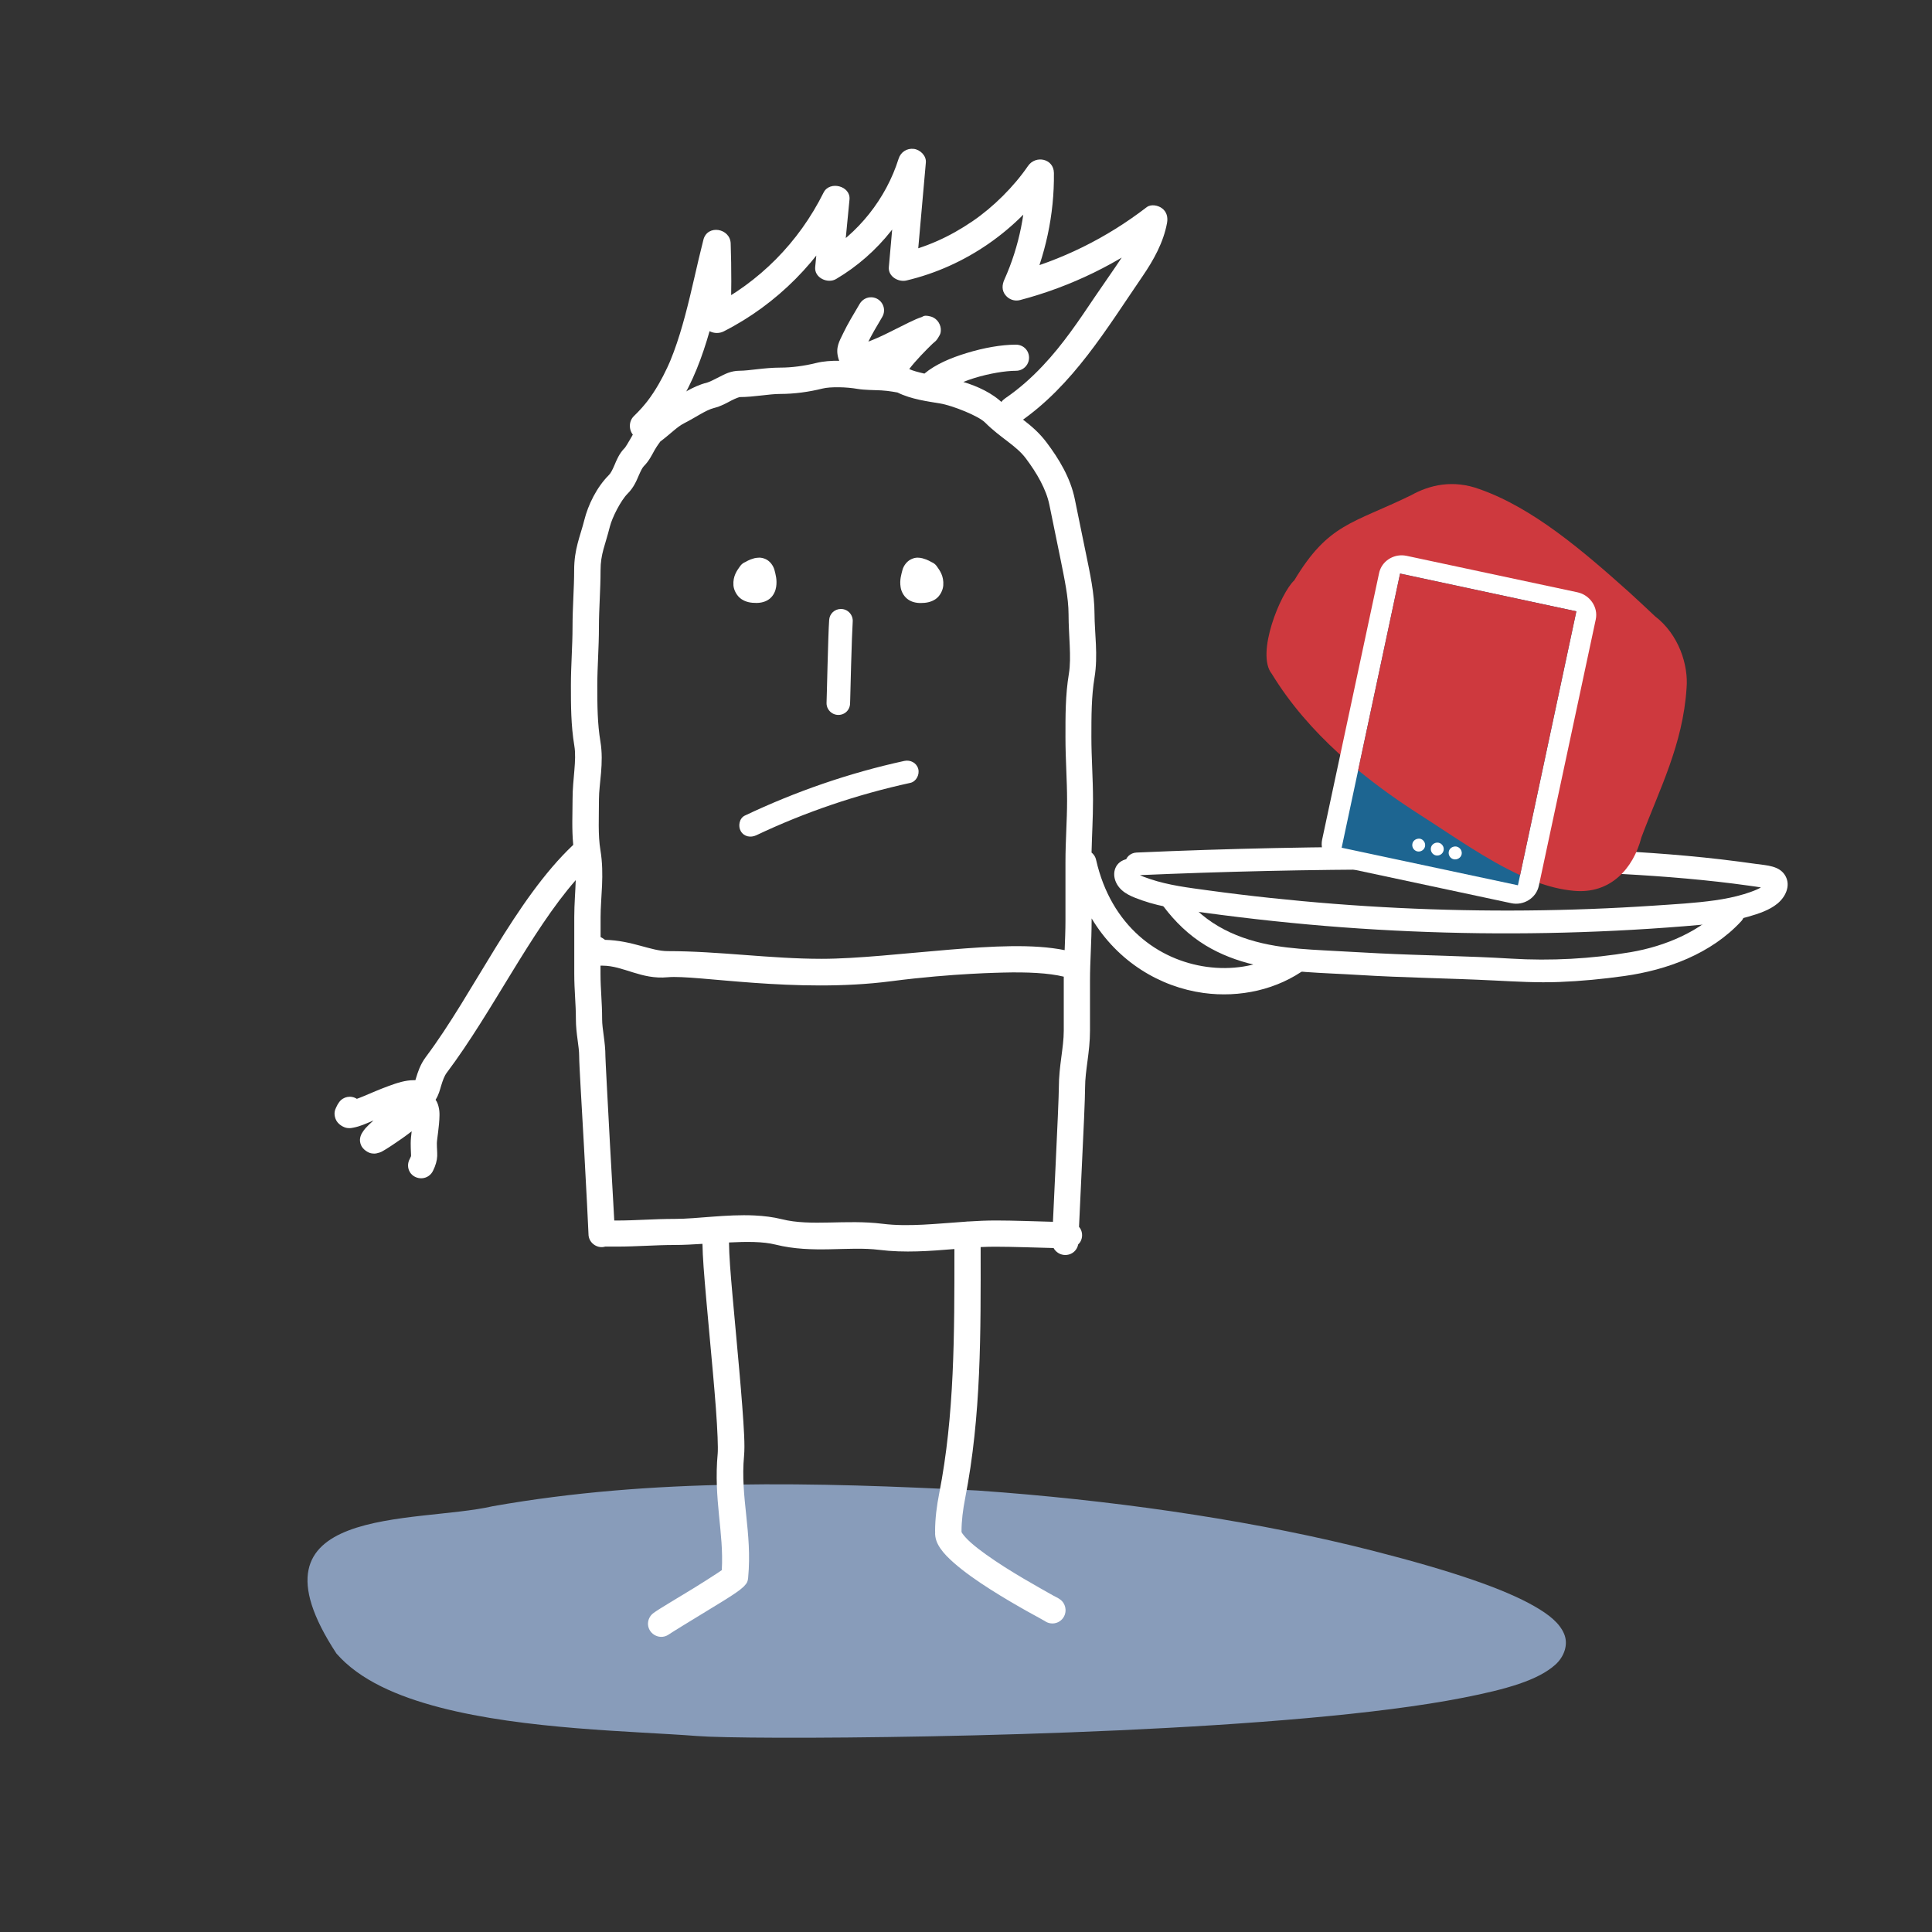 <?xml version="1.0" encoding="utf-8"?>
<!-- Generator: Adobe Illustrator 24.1.3, SVG Export Plug-In . SVG Version: 6.00 Build 0)  -->
<svg version="1.1" xmlns="http://www.w3.org/2000/svg" xmlns:xlink="http://www.w3.org/1999/xlink" x="0px" y="0px"
	 viewBox="0 0 500 500" style="enable-background:new 0 0 500 500;" xml:space="preserve">
<rect x="0" y="0" width="500" height="500" fill="#333333" stroke="none"/>
<style type="text/css">
	.st0{display:none;}
	.st1{display:inline;fill:#CE393E;}
	.st2{display:inline;fill:#1D6591;}
	.st3{fill-rule:evenodd;clip-rule:evenodd;fill:#E19081;}
	.st4{opacity:0.89;}
	.st5{fill:#FAED24;}
	.st6{fill-rule:evenodd;clip-rule:evenodd;fill:#FFFFFF;}
	.st7{opacity:0.27;fill-rule:evenodd;clip-rule:evenodd;fill:#FFFFFF;}
	.st8{opacity:0.91;fill-rule:evenodd;clip-rule:evenodd;fill:#FAED24;}
	.st9{fill-rule:evenodd;clip-rule:evenodd;fill:#1D6591;}
	.st10{fill-rule:evenodd;clip-rule:evenodd;fill:#CE393E;}
	.st11{fill:#FFFFFF;}
	.st12{fill:#D97264;}
	.st13{fill-rule:evenodd;clip-rule:evenodd;fill:#DA7769;}
	.st14{fill-rule:evenodd;clip-rule:evenodd;fill:#DE8677;}
	.st15{fill-rule:evenodd;clip-rule:evenodd;fill:#F5EC48;}
	.st16{fill:none;}
	.st17{fill:#CE393E;}
	.st18{fill:#BAD97C;}
	.st19{fill:#8499B8;}
	.st20{fill:#1B5D85;}
	.st21{fill-rule:evenodd;clip-rule:evenodd;fill:#8C9FBC;}
	.st22{fill:#FFFFFF;stroke:#FFFFFF;stroke-width:0.938;stroke-miterlimit:10;}
	.st23{fill-rule:evenodd;clip-rule:evenodd;fill:#889CBA;}
	.st24{fill-rule:evenodd;clip-rule:evenodd;fill:#6483A7;}
	.st25{opacity:0.48;fill-rule:evenodd;clip-rule:evenodd;fill:#FFFFFF;}
	.st26{fill-rule:evenodd;clip-rule:evenodd;fill:#FAED24;}
	.st27{opacity:0.85;fill-rule:evenodd;clip-rule:evenodd;fill:#FAED24;}
</style>
<g id="podloga" class="st0">
	<rect class="st2" width="500" height="500"/>
</g>
<g id="ilustracije">
	<g>
		<g>
			<path class="st23" d="M259.7,386.25c33.41,2.67,66.7,7.72,95.45,15.05c20.84,5.31,34.15,9.93,41.91,14.37
				c3.88,2.22,6.54,4.38,7.72,7.15c1.18,2.76,0.03,5.93-2.24,7.98c-4.54,4.09-12.72,6.38-23.81,8.56
				c-11.08,2.18-25.01,3.9-40.4,5.28c-30.78,2.76-67.35,4.14-97.66,4.72c-30.31,0.58-53.87,0.42-60.25-0.08
				c-16.59-1.28-44.52-1.65-66.58-7.39c-11.02-2.87-20.78-7.09-26.77-13.96c-25.45-38.77,20.49-33.52,40.45-38.12
				c41.47-7.35,83.66-6.2,125.51-4.06C255.24,385.91,257.47,386.08,259.7,386.25L259.7,386.25z M259.7,386.25"/>
			<path class="st6" d="M338.16,250.55c-7.51,5.56-17.26,7.72-26.7,6.43c-11.2-1.54-22.19-8.03-28.95-19.3v0.55
				c0,5.34-0.42,10.65-0.42,15.53v12.99c0,5.57-1.27,10.26-1.27,14.69c0,2.67-0.41,11.6-0.85,20.65c-0.3,6.38-0.56,11.8-0.72,15.41
				c0.12,0.14,0.24,0.3,0.34,0.46c0.61,1.05,0.61,2.37,0,3.42c-0.16,0.26-0.34,0.47-0.56,0.68c-0.18,0.95-0.76,1.79-1.61,2.28
				c-1.05,0.61-2.38,0.61-3.43,0c-0.57-0.33-1.02-0.79-1.32-1.35c-4.66-0.11-10.53-0.34-14.94-0.34c-1.29,0-2.62,0.02-3.94,0.09
				c0.02,22.24,0.19,43.56-4.02,65.09c-0.56,2.87-0.93,5.75-0.93,8.51v0.13c0.01,0.01,0.03,0.12,0.21,0.38
				c0.38,0.55,1.16,1.46,2.24,2.41c2.16,1.92,5.38,4.16,8.68,6.27c3.3,2.1,6.71,4.07,9.31,5.54c1.3,0.73,2.41,1.37,3.22,1.82
				c0.4,0.23,0.72,0.37,0.97,0.51c0.25,0.14,0.19,0.06,0.72,0.42c1.06,0.67,1.64,1.88,1.57,3.13c-0.08,1.24-0.82,2.35-1.95,2.88
				c-1.13,0.53-2.46,0.4-3.47-0.34c-0.06-0.04-0.11-0.05-0.17-0.09c-0.23-0.13-0.57-0.33-0.97-0.55c-0.82-0.45-1.97-1.07-3.31-1.82
				c-2.66-1.5-6.14-3.5-9.6-5.71c-3.46-2.2-6.87-4.59-9.52-6.94c-1.33-1.18-2.49-2.33-3.39-3.64c-0.8-1.16-1.49-2.59-1.36-4.4H242
				c0-3.37,0.44-6.67,1.06-9.82c3.98-20.32,3.95-41.12,3.94-63.27c-6.3,0.51-12.84,1.04-19.47,0.21c-7.94-0.99-17.2,1.05-26.84-1.36
				c-3.29-0.82-7.51-0.77-12.02-0.55v0.34c0.02,1.28,0.09,3.21,0.26,5.55c0.33,4.66,0.93,10.94,1.52,17.48
				c0.6,6.54,1.22,13.34,1.65,19.04c0.42,5.7,0.72,10.05,0.46,12.82c-1.01,10.86,2.16,19.67,1.06,31.53
				c-0.12,1.3-0.55,1.59-0.76,1.86c-0.21,0.27-0.36,0.41-0.51,0.55c-0.29,0.27-0.56,0.5-0.85,0.72c-0.58,0.44-1.28,0.93-2.12,1.48
				c-1.68,1.11-3.89,2.43-6.14,3.81c-2.25,1.38-4.56,2.79-6.43,3.93c-1.87,1.14-3.43,2.13-3.64,2.28c-0.99,0.74-2.3,0.89-3.42,0.38
				c-1.13-0.5-1.92-1.56-2.04-2.79c-0.11-1.23,0.47-2.43,1.48-3.13c0.86-0.62,2.18-1.43,4.07-2.58c1.88-1.16,4.21-2.53,6.43-3.9
				c2.22-1.37,4.36-2.74,5.93-3.77c0.52-0.34,0.83-0.56,1.18-0.8c0.58-9.69-2.16-18.31-1.06-30.18c0.13-1.37-0.05-6.11-0.47-11.72
				c-0.42-5.61-1.05-12.38-1.65-18.92c-0.6-6.54-1.18-12.86-1.53-17.65c-0.17-2.39-0.27-4.4-0.29-5.93c-0.01-0.01,0-0.03,0-0.04
				c-2.44,0.15-4.87,0.29-7.16,0.29c-4.98,0-9.77,0.42-15.06,0.42h-2.96c-0.88,0.26-1.82,0.14-2.63-0.34
				c-1.06-0.61-1.71-1.74-1.69-2.96c0-0.23-0.16-3.6-0.38-7.83c-0.23-4.22-0.5-9.63-0.8-15.02c-0.3-5.4-0.62-10.77-0.85-14.98
				c-0.23-4.21-0.38-6.91-0.38-8.09c0-2.73-0.85-5.84-0.85-9.65c0-4.07-0.42-7.33-0.42-11.72v-14.69c0-3.4,0.29-6.55,0.38-9.56
				c-11.66,13.32-21.53,34.06-33.35,49.81c-0.66,0.87-1.04,1.97-1.48,3.39c-0.32,1.05-0.61,2.34-1.44,3.64
				c0.44,0.6,0.63,1.25,0.76,1.74c0.22,0.85,0.26,1.57,0.25,2.28c-0.03,2.84-0.68,6.23-0.68,7.24c0,1.42,0.12,2.15,0.09,3.3
				c-0.04,1.15-0.42,2.49-1.06,3.76c-0.51,1.14-1.6,1.9-2.84,1.99c-1.24,0.09-2.46-0.48-3.13-1.52c-0.67-1.05-0.68-2.38-0.08-3.47
				c0.41-0.83,0.32-0.66,0.34-0.97c0.01-0.32-0.09-1.35-0.09-3.09c0-1.01,0.13-2.06,0.25-3.09c-1.58,1.22-3.29,2.43-4.95,3.52
				c-0.72,0.47-1.39,0.92-1.99,1.27c-0.61,0.34-0.87,0.63-2.08,0.89c-0.3,0.07-0.71,0.14-1.48,0c-0.77-0.14-2.16-0.97-2.63-2.16
				c-0.46-1.19-0.19-1.97-0.04-2.41c0.15-0.44,0.34-0.68,0.46-0.89c0.52-0.83,0.95-1.25,1.69-1.98c0.3-0.3,0.79-0.73,1.14-1.06
				c-1.94,0.83-3.43,1.52-5.16,1.86c-0.44,0.09-0.89,0.2-1.69,0.09c-0.8-0.11-2.4-0.87-2.96-2.33c-0.56-1.46-0.13-2.39,0.13-2.96
				c0.25-0.58,0.5-0.99,0.8-1.4c1.05-1.45,3.06-1.82,4.57-0.85c0.67-0.26,0.89-0.32,1.74-0.68c1.92-0.81,4.19-1.8,6.43-2.62
				c2.24-0.82,4.33-1.53,6.64-1.53c0.1,0,0.23-0.01,0.34,0c0.06-0.18,0.1-0.34,0.17-0.55c0.44-1.44,1.05-3.47,2.54-5.46
				c12.42-16.56,22.97-40.54,38.14-54.89c-0.4-4.16-0.17-8.2-0.17-11.9c0-5.14,1.09-10,0.46-13.71c-0.89-5.38-0.89-10.48-0.89-15.66
				c0-5.16,0.42-10.2,0.42-15.11c0-5.14,0.42-10.06,0.42-14.69c0-5.57,1.56-8.73,2.63-12.99c0.97-3.9,3.19-8.48,6.35-11.64
				c0.48-0.48,0.9-1.28,1.44-2.54c0.54-1.26,1.18-3,2.75-4.57c0.09-0.08,0.88-1.34,1.65-2.71c0.77-1.37,1.52-2.94,3.35-4.31
				c2.01-1.51,3.96-3.76,7.19-5.38c1.87-0.94,5.01-3.42,9.1-4.44c0.56-0.15,1.72-0.74,3.09-1.44c1.36-0.7,3-1.61,5.29-1.61
				c2.43,0,6.44-0.81,10.49-0.81c3.02,0,6.29-0.45,9.23-1.18c1.93-0.48,4.02-0.62,6.05-0.59c-0.09-0.18-0.16-0.38-0.21-0.56
				c-0.85-2.86,0.24-4.48,1.27-6.64c1.03-2.16,2.51-4.65,4.23-7.54c0.65-1.1,1.86-1.77,3.13-1.69c1.19,0.07,2.24,0.76,2.79,1.82
				c0.56,1.06,0.5,2.33-0.13,3.34c-1.54,2.57-2.72,4.63-3.55,6.31c1.37-0.53,3.05-1.23,5.24-2.33c4.66-2.33,6.79-3.46,8.55-4.02
				c0.44-0.14,0.58-0.63,2.41-0.13c0.46,0.13,1.06,0.42,1.61,1.01c0.54,0.59,0.88,1.45,0.93,2.08c0.1,1.25-0.28,1.7-0.47,2.03
				c-0.73,1.33-1.1,1.37-1.69,1.94c-1.66,1.61-4.31,4.29-6,6.52c0.85,0.42,2.31,0.81,3.93,1.18c2.88-2.41,6.79-4.06,10.96-5.33
				c4.38-1.34,8.94-2.16,12.7-2.16c1.22-0.01,2.35,0.6,2.96,1.65c0.61,1.05,0.61,2.37,0,3.42c-0.62,1.06-1.74,1.71-2.96,1.69
				c-2.68,0-6.87,0.69-10.71,1.87c-0.99,0.3-1.96,0.65-2.88,1.02c3.66,1.11,7.57,2.88,10.33,5.63c3,3,7.52,5.11,11.22,10.03
				c3.1,4.13,6.18,9.07,7.32,14.77c0.95,4.78,1.93,9.34,2.92,14.26c0.93,4.61,2.16,9.97,2.16,15.36c0,4.7,0.96,10.69,0,16.46
				c-0.81,4.88-0.81,9.97-0.81,15.4c0,5.36,0.42,10.64,0.42,16.34c0,4.67-0.28,9.11-0.38,13.54c0.59,0.48,1.02,1.12,1.18,1.9
				c3.89,17.14,16.11,25.96,28.65,27.68c6.4,0.88,12.76-0.11,18.15-2.92L338.16,250.55z M335.88,133.52 M217.12,100.22h-0.04
				c-1.65-0.02-3.2,0.08-4.23,0.34c-3.49,0.87-7.25,1.39-10.88,1.39c-2.97,0-6.82,0.81-10.49,0.81c-0.13,0-1.02,0.28-2.2,0.89
				c-1.18,0.61-2.6,1.47-4.53,1.95c-2.08,0.52-4.79,2.47-7.7,3.94c-1.82,0.91-3.53,2.76-6.18,4.74c0.09-0.07-0.76,0.97-1.48,2.24
				c-0.72,1.28-1.37,2.72-2.79,4.15c-0.35,0.35-0.76,1.16-1.32,2.45c-0.56,1.3-1.27,3.06-2.88,4.66c-1.69,1.69-3.96,6.07-4.57,8.51
				c-1.23,4.9-2.41,7.03-2.41,11.34c0,5.02-0.42,9.93-0.42,14.69c0,5.28-0.42,10.33-0.42,15.11c0,5.18,0.03,9.84,0.81,14.51
				c0.93,5.6-0.38,10.9-0.38,14.85c0,4.75-0.28,9.31,0.38,13.25c1.06,6.38,0.04,12.12,0.04,17.35c0,1.71,0,3.41,0,5.12
				c0.68,0.34,0.97,0.6,1.14,0.72c7.1,0.17,11.85,2.92,16.25,2.92c13.25,0,26.52,1.99,39.78,1.99c9.22,0,21.39-1.4,33.14-2.37
				c11.02-0.91,21.64-1.53,29.79,0.13c0.1-2.61,0.21-5.17,0.21-7.66v-15.1c0-5.6,0.42-10.79,0.42-15.96
				c0-5.36-0.42-10.64-0.42-16.34c0-5.4-0.05-10.86,0.89-16.51c0.7-4.21-0.09-9.92-0.09-15.36c0-4.3-1.09-9.29-2.03-14.01
				c-0.97-4.85-1.95-9.41-2.92-14.26c-0.81-4.07-3.29-8.32-6.1-12.06c-2.52-3.37-6.53-5.26-10.58-9.31
				c-1.69-1.69-8.38-4.37-11.59-4.91c-3.03-0.51-7.49-1.06-11.05-2.84c0.05,0.03-2.1-0.44-4.23-0.55c-2.12-0.11-4.22-0.07-6.09-0.38
				C220.52,100.4,218.77,100.24,217.12,100.22L217.12,100.22z M237.48,144.32c0.49,0,0.92,0.08,1.27,0.17
				c1.37,0.36,2.25,0.95,2.33,0.98c0.53,0.22,1.02,0.58,1.35,1.06c0.82,1.15,1.85,2.55,1.69,4.95c-0.07,1.2-0.79,2.74-1.98,3.56
				c-1.2,0.81-2.49,1.02-3.9,1.02c-1.17,0-2.45-0.27-3.47-1.1c-1.02-0.83-1.55-2.05-1.69-3c-0.3-1.9,0.19-3.3,0.46-4.4
				c0.26-1.04,1.09-2.3,2.29-2.84C236.43,144.43,236.98,144.32,237.48,144.32L237.48,144.32z M196.5,144.32
				c0.5,0,1.05,0.11,1.65,0.38c1.2,0.54,2.02,1.8,2.29,2.84c0.27,1.1,0.72,2.5,0.42,4.4c-0.15,0.95-0.63,2.17-1.65,3
				c-1.02,0.83-2.3,1.1-3.47,1.1c-1.4,0-2.7-0.2-3.9-1.02c-1.19-0.81-1.95-2.35-2.03-3.56c-0.15-2.39,0.92-3.8,1.74-4.95
				c0.34-0.48,0.81-0.85,1.35-1.06c0.07-0.03,0.95-0.62,2.33-0.98C195.58,144.4,196.01,144.32,196.5,144.32L196.5,144.32z
				 M217.59,157.6c0.86-0.01,1.7,0.34,2.28,0.98c0.59,0.63,0.89,1.51,0.81,2.37c-0.09,1.16-0.29,6.49-0.42,11.34
				c-0.07,2.43-0.13,4.78-0.17,6.56c-0.04,1.79-0.09,3.31-0.09,3.09c0.02,1.1-0.53,2.12-1.48,2.67c-0.95,0.55-2.14,0.55-3.09,0
				c-0.95-0.56-1.54-1.57-1.52-2.67c0-0.5,0.04-1.42,0.09-3.21c0.04-1.79,0.1-4.17,0.17-6.6c0.13-4.88,0.28-9.87,0.42-11.68
				C214.68,158.85,215.99,157.62,217.59,157.6L217.59,157.6z M230.63,253.94c-24.69,3.21-50.47-1.73-57.83-1.03
				c-6.87,0.65-11.47-3-16.88-3l0,0c-0.17,0-0.36,0.01-0.51,0v2.16c0,3.95,0.42,7.21,0.42,11.72c0,2.63,0.85,5.77,0.85,9.65
				c0,0.15,0.15,3.5,0.38,7.7c0.23,4.2,0.5,9.59,0.8,14.98c0.3,5.39,0.62,10.79,0.85,15.02c0.1,1.91,0.19,3.43,0.26,4.73h0.63
				c4.93,0,9.71-0.42,15.06-0.42c5.75,0,13.34-1.24,20.61-0.89c2.42,0.12,4.79,0.4,7.07,0.97c7.59,1.9,16.51,0,26.03,1.18
				c6.74,0.85,14.05-0.04,21.66-0.55c0.15-0.01,0.28-0.05,0.42-0.04c0.06,0,0.12-0.01,0.17,0c2.35-0.15,4.71-0.26,7.11-0.26
				c4.51,0,10.3,0.23,14.77,0.34c0.17-3.78,0.41-8.93,0.68-14.48c0.44-9.05,0.85-18.52,0.85-20.31c0-5.57,1.27-10.26,1.27-14.69
				c0-4.33,0-8.66,0-12.99c0-0.33,0-0.65,0-0.97c-3.92-0.96-9.42-1.22-15.7-1.06C259.61,251.73,246.97,251.82,230.63,253.94z"/>
		</g>
		<g>
			<g>
				<path class="st11" d="M169.12,112.82c10.18-9.89,14-23.95,17.12-37.35c0.89-3.83,1.75-7.67,2.73-11.49
					c-2.35-0.32-4.71-0.64-7.06-0.96c0.21,6.55,0.2,13.1-0.02,19.64c-0.1,2.87,3.09,4.28,5.41,3.1c13.75-6.98,25.19-18.5,32.06-32.3
					c-2.23-0.6-4.47-1.21-6.7-1.81c-0.56,5.82-1.13,11.64-1.69,17.46c-0.27,2.78,3.23,4.39,5.41,3.1
					c11-6.49,19.29-17.01,23.11-29.19c-2.35-0.32-4.71-0.64-7.06-0.96c-0.8,9.02-1.6,18.04-2.4,27.06
					c-0.22,2.43,2.46,3.96,4.55,3.47c15.29-3.61,28.82-13.07,37.68-26.01c-2.23-0.6-4.47-1.21-6.7-1.81
					c0.11,9.47-1.73,18.93-5.64,27.61c-0.6,1.34-0.69,2.77,0.28,3.99c0.9,1.13,2.35,1.66,3.78,1.29
					c13.15-3.46,25.62-9.52,36.4-17.81c-1.76-1.35-3.52-2.71-5.28-4.06c-0.76,4.12-2.55,7.48-4.87,10.98
					c-2.21,3.35-4.56,6.62-6.8,9.94c-4.33,6.43-8.3,12.37-13.52,17.91c-3.05,3.25-6.28,6.08-9.8,8.49c-1.6,1.1-2.32,3.16-1.29,4.92
					c0.93,1.58,3.31,2.39,4.92,1.29c13.93-9.55,22.6-24.17,31.96-37.84c2.86-4.18,5.41-8.76,6.33-13.79
					c0.26-1.44-0.06-2.86-1.29-3.78c-1.04-0.78-2.86-1.15-3.99-0.28c-10.42,8.01-22.05,13.76-34.68,17.09
					c1.35,1.76,2.71,3.52,4.06,5.28c4.42-9.83,6.75-20.44,6.62-31.24c-0.04-3.73-4.74-4.68-6.7-1.81c-3.67,5.36-9,10.65-14.37,14.31
					c-6.04,4.11-11.98,6.74-19.02,8.39c1.52,1.16,3.03,2.31,4.55,3.47c0.8-9.02,1.6-18.04,2.4-27.06c0.16-1.76-1.49-3.34-3.12-3.53
					c-1.8-0.21-3.4,0.83-3.94,2.57c-3.24,10.31-10.42,19.36-19.8,24.89c1.8,1.03,3.61,2.07,5.41,3.1
					c0.56-5.82,1.13-11.64,1.69-17.46c0.34-3.54-5.15-4.91-6.7-1.81c-6.45,12.94-16.61,23.19-29.48,29.73
					c1.8,1.03,3.61,2.07,5.41,3.1c0.23-6.55,0.24-13.09,0.02-19.64c-0.13-3.96-6.03-5-7.06-0.96c-1.67,6.52-2.99,13.13-4.74,19.64
					c-0.85,3.17-1.79,6.31-2.93,9.38c-0.29,0.77-0.59,1.54-0.9,2.3c-0.22,0.54,0.01,0-0.23,0.53c-0.18,0.4-0.36,0.8-0.54,1.2
					c-0.68,1.47-1.43,2.92-2.24,4.32c-0.9,1.56-1.89,3.07-2.99,4.5c0.25-0.32-0.38,0.47-0.48,0.59c-0.28,0.34-0.56,0.67-0.85,1
					c-0.67,0.76-1.37,1.48-2.1,2.19c-1.39,1.35-1.36,3.72,0,5.08C165.43,114.21,167.72,114.18,169.12,112.82L169.12,112.82z"/>
			</g>
		</g>
		<g>
			<g>
				<path class="st11" d="M294.15,226.52c22.43-0.98,44.87-1.49,67.32-1.5c22.21-0.02,44.5,0.15,66.66,1.69
					c5.55,0.39,11.1,0.88,16.62,1.5c2.58,0.29,5.16,0.62,7.74,0.98c1.36,0.19,2.72,0.37,4.08,0.61c0.24,0.04,0.52,0.16,0.75,0.16
					c0.37,0-0.14-0.13-0.32-0.4c-0.05-0.09-0.11-0.18-0.16-0.27c0.07-0.77,0.06-0.97-0.04-0.59c-0.05,0.19-0.05,0.19-0.01,0.01
					c-0.06,0.09-0.12,0.19-0.18,0.28c-0.37,0.42-1.2,0.89-1.95,1.22c-1.07,0.47-2.18,0.85-3.3,1.19c-2.45,0.74-4.97,1.24-7.5,1.6
					c-5.19,0.74-10.47,1.01-15.7,1.37c-22.03,1.48-44.14,1.68-66.2,0.6c-11.11-0.54-22.2-1.41-33.26-2.59
					c-5.35-0.57-10.69-1.22-16.02-1.95c-5.05-0.69-10.2-1.3-15.06-2.94c-1.06-0.36-2.19-0.73-3.15-1.3
					c-0.08-0.05-0.11-0.05-0.19-0.16c-0.11-0.14-0.37-0.35-0.17-0.27c0.02,0.03,0.03,0.07,0.05,0.1c0.18,0.92-0.28,1.67-1.38,2.25
					c3.61-1.11,2.07-6.8-1.57-5.68c-2.91,0.9-3.56,3.99-2.11,6.45c1.39,2.36,4.07,3.28,6.52,4.15c5.2,1.83,10.77,2.45,16.21,3.19
					c11.85,1.61,23.74,2.88,35.67,3.77c23.49,1.74,47.08,2.03,70.6,0.87c5.96-0.29,11.92-0.68,17.87-1.16
					c5.53-0.45,11.16-0.92,16.51-2.47c2.59-0.75,5.42-1.65,7.53-3.39c2.03-1.67,3.46-4.53,2.1-7.07c-1.47-2.75-4.88-2.79-7.59-3.18
					c-3.01-0.43-6.03-0.82-9.06-1.18c-23.49-2.72-47.23-3.05-70.85-3.23c-23.86-0.18-47.71,0.18-71.55,1.09
					c-2.98,0.11-5.96,0.24-8.94,0.37c-1.59,0.07-2.95,1.3-2.95,2.95C291.21,225.11,292.55,226.59,294.15,226.52L294.15,226.52z"/>
			</g>
		</g>
		<g>
			<g>
				<path class="st11" d="M301.07,234.53c3.03,4.03,6.61,7.51,10.94,10.14c3.85,2.34,8.16,3.96,12.53,4.99
					c8.82,2.08,17.96,2.09,26.96,2.65c11.72,0.73,23.47,0.85,35.19,1.44c5.62,0.28,11.19,0.61,16.82,0.39
					c5.65-0.22,11.29-0.76,16.89-1.55c11.09-1.56,22.45-5.76,30.21-14.16c2.57-2.78-1.59-6.96-4.17-4.17
					c-6.27,6.78-15.45,10.63-24.43,12.16c-10.18,1.73-20.66,2.3-30.97,1.67c-11.33-0.69-22.69-0.8-34.03-1.36
					c-4.81-0.24-9.62-0.53-14.43-0.78c-4.17-0.22-8.55-0.52-12.42-1.16c-9.52-1.57-18.09-5.35-24.04-13.24
					c-0.96-1.27-2.54-1.93-4.03-1.06C300.88,231.23,300.11,233.25,301.07,234.53L301.07,234.53z"/>
			</g>
		</g>
		<path class="st10" d="M421.58,153.22c-11.97-10.7-24.86-21.78-38.68-26.63c-6.86-2.52-12.9-1.11-17.75,1.6
			c-15.11,7.36-21.35,7.26-30.19,22c-3.55,3.27-10.03,19-5.82,24.2c9.45,15.48,23.96,27.29,38.36,36.49
			c12.9,8.25,26.51,18.49,39.83,19.66c9.36,0.88,15.34-5.64,17.48-13.86c4.61-12.32,10.73-23.96,11.67-38.59
			c0.52-5.91-1.98-13.88-8.17-18.61C426.09,157.37,423.81,155.27,421.58,153.22L421.58,153.22z M421.58,153.22"/>
		<g>
			<path class="st6" d="M364.03,143.85c-0.78-0.16-1.56-0.18-2.32-0.05c-2.31,0.41-4.28,2.09-4.8,4.51l-14.74,68.98
				c-0.68,3.21,1.58,6.35,4.72,7.02l44.24,9.44c3.14,0.67,6.43-1.28,7.12-4.51l14.73-68.93c0.69-3.22-1.58-6.35-4.72-7.02
				L364.03,143.85L364.03,143.85z M364.03,143.85"/>
			<path class="st9" d="M376.94,219.09c-0.22-0.05-0.44-0.03-0.66,0.01c-0.63,0.13-1.19,0.59-1.33,1.27
				c-0.2,0.91,0.39,1.82,1.28,2.01c0.88,0.18,1.85-0.37,2.04-1.28C378.47,220.19,377.83,219.28,376.94,219.09L376.94,219.09z
				 M372.32,218.1c-0.22-0.05-0.44-0.03-0.66,0c-0.63,0.13-1.19,0.6-1.33,1.27c-0.2,0.92,0.39,1.82,1.28,2.01
				c0.88,0.18,1.8-0.37,1.99-1.29C373.8,219.19,373.2,218.29,372.32,218.1L372.32,218.1z M367.51,217.06
				c-0.22-0.04-0.44-0.03-0.64,0.02c-0.65,0.12-1.21,0.6-1.34,1.27c-0.2,0.9,0.39,1.8,1.27,1.99c0.89,0.19,1.8-0.38,1.99-1.27
				C368.99,218.17,368.4,217.25,367.51,217.06L367.51,217.06z M362.34,148.44l45.62,9.77l-15.12,70.9l-45.62-9.72L362.34,148.44
				L362.34,148.44z M362.34,148.44"/>
		</g>
		<path class="st10" d="M407.96,158.21l-45.62-9.77l-10.85,50.9c5.17,4.25,10.6,8.08,16.01,11.54c8.43,5.39,17.15,11.6,25.9,15.61
			L407.96,158.21z"/>
	</g>
	<g>
		<g>
			<path class="st11" d="M195.74,216.16c12.71-6.03,26.1-10.55,39.84-13.55c1.55-0.34,2.46-2.15,2.06-3.62
				c-0.44-1.6-2.06-2.4-3.62-2.06c-14.25,3.11-28.08,7.89-41.25,14.14c-1.44,0.68-1.81,2.74-1.06,4.03
				C192.57,216.57,194.3,216.84,195.74,216.16L195.74,216.16z"/>
		</g>
	</g>
</g>
</svg>
